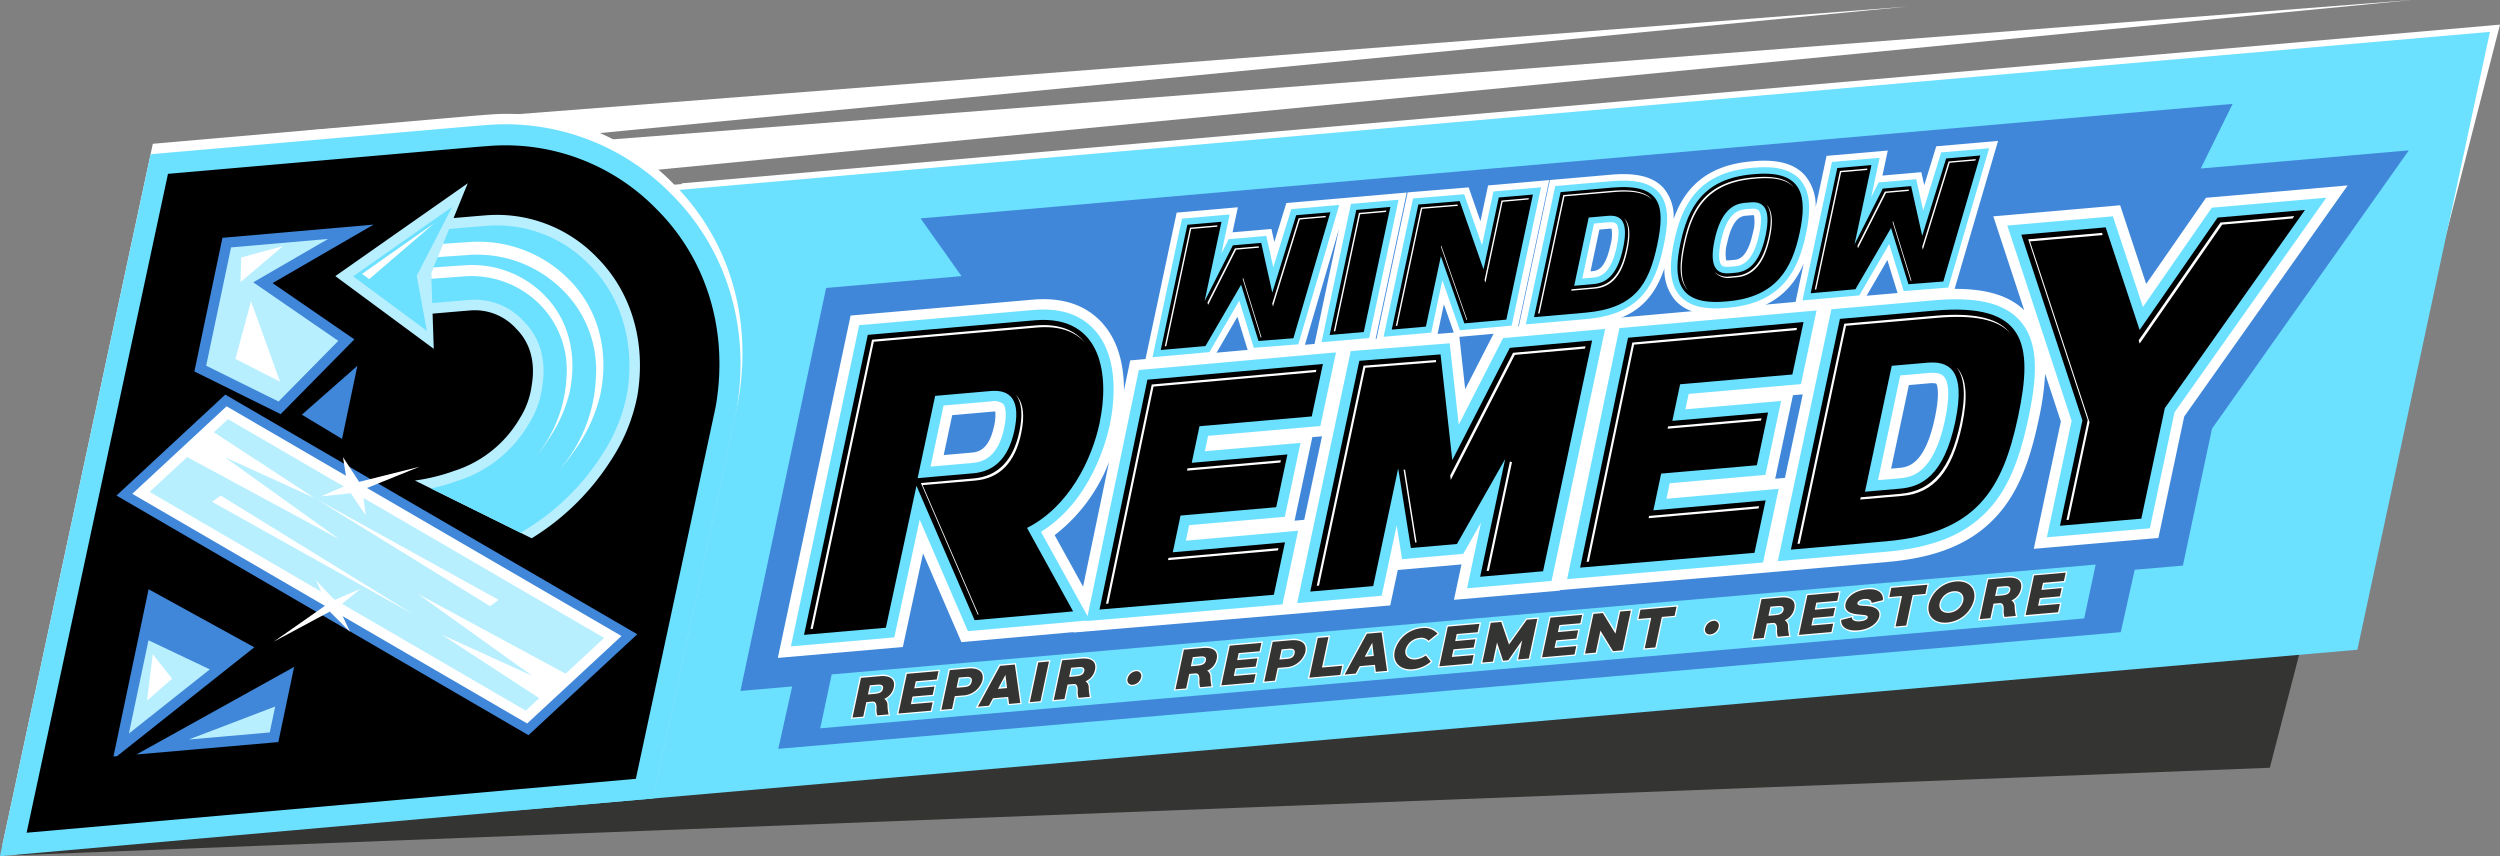 <svg xmlns="http://www.w3.org/2000/svg" xmlns:xlink="http://www.w3.org/1999/xlink" width="400" height="136.988" viewBox="0 0 400 136.988"><rect x="0" y="0" width="400" height="136.988" fill="#808080" stroke="none"/><defs><clipPath id="a"><rect width="400" height="136.988" fill="none"/></clipPath></defs><g clip-path="url(#a)"><path d="M33.312,137.718,9.489,225.681l360.516-13.987,22.942-88.453Z" transform="translate(-6.835 -88.852)" fill="#343433"/><path d="M174.243,27.9a1.606,1.606,0,0,0,1.256.49l.1-.007L430.444,3.729,176.691,23.377v.006l-2.251.174-.631,2.806-.007.035a1.68,1.68,0,0,0,.442,1.5" transform="translate(-125.166 -2.688)" fill="#fff"/><path d="M188.166,31.4a2.084,2.084,0,0,0,1.633.637l.132-.009L521.04,0,191.347,25.528l0,.007-2.924.227-.82,3.646s-.009.042-.009.045a2.182,2.182,0,0,0,.574,1.949" transform="translate(-135.094)" fill="#fff"/><path d="M305.71,39.516l-.024.112-12.191,1.064-20.521,95.643a32.146,32.146,0,0,0,10.482,1.033c.146-.009,1.983-.148,1.983-.148L571.68,111.256l24.942-97.131Z" transform="translate(-196.621 -10.184)" fill="#fff"/><path d="M312.918,43.935l-.024.113-1.978.173-21.174,98.69c.224-.009.447-.012.672-.026.147-.009,2.005-.15,2.005-.15L585.879,117.12,607.09,18.259Z" transform="translate(-208.699 -13.164)" fill="#6ce0ff"/><path d="M657.207,69.905l5.1-10.34-94.838,8.278-25.013,2.183L452.38,77.888l6.55,9.237-21.663,1.891L423.56,153.493l8.279-.72-2.227,9.986,214.8-18.668,2.228-9.986,7.71-.67,4.659-21.907L690.5,67Z" transform="translate(-305.088 -42.944)" fill="#4087d9"/><path d="M671.433,332.329l1.834-8.623L471.029,341.282l-1.833,8.624,202.237-17.576" transform="translate(-337.959 -233.378)" fill="#6ce0ff"/><path d="M576.676,343.424a3.083,3.083,0,0,1-2.625-.875,2.587,2.587,0,0,1-.505-2.346,5.119,5.119,0,0,1,4.492-3.766,3.014,3.014,0,0,1,2.707.952l.128.162-1.755,1.392-.129-.167a1.412,1.412,0,0,0-1.246-.371,2.389,2.389,0,0,0-2.081,1.734,1.016,1.016,0,0,0,.2.922,1.43,1.43,0,0,0,1.229.375,3.161,3.161,0,0,0,1.488-.591l.159-.114,1.053,1.293-.152.131a5.353,5.353,0,0,1-2.963,1.268m85.452-7.468a3.083,3.083,0,0,1-2.625-.868,2.586,2.586,0,0,1-.5-2.344,5.111,5.111,0,0,1,4.482-3.765,3.087,3.087,0,0,1,2.626.86,2.608,2.608,0,0,1,.495,2.363,5.037,5.037,0,0,1-4.481,3.755m1.065-5.009a2.351,2.351,0,0,0-2.071,1.733,1.065,1.065,0,0,0,.2.964,1.284,1.284,0,0,0,1.106.344,2.344,2.344,0,0,0,2.069-1.723,1.076,1.076,0,0,0-.2-.975,1.281,1.281,0,0,0-1.1-.343m-15.281,6.25a2.953,2.953,0,0,1-2.512-.64,1.542,1.542,0,0,1-.429-1.247l.018-.141,2.14-.535-.033.3a.264.264,0,0,0,.077.227,1.366,1.366,0,0,0,1.019.187c.709-.062.989-.323,1.014-.441.007-.031,0-.038,0-.041s-.084-.1-.5-.13l-.883-.087a2.639,2.639,0,0,1-1.962-.806,1.351,1.351,0,0,1-.207-1.132c.279-1.313,1.745-2.307,3.648-2.473a2.732,2.732,0,0,1,2.3.605,1.66,1.66,0,0,1,.435,1.358l-.019.141-2.2.533.008-.272a.323.323,0,0,0-.109-.247,1.061,1.061,0,0,0-.8-.17c-.531.046-.905.292-.948.492,0,.022,0,.028.006.035a.678.678,0,0,0,.429.131l.963.07a2.5,2.5,0,0,1,1.87.78,1.33,1.33,0,0,1,.218,1.109c-.218,1.024-1.417,2.211-3.535,2.4m26.5-2.409,1.44-6.774,5.5-.48-.375,1.764-3.353.293-.151.71,3.237-.292-.37,1.745-3.235.282-.17.8,3.481-.3-.375,1.764Zm-3.245.283-.062-.128a2.434,2.434,0,0,1-.134-1.063l0-.253a1.042,1.042,0,0,0-.179-.716.294.294,0,0,0-.246-.061l-.84.073-.493,2.319-2.143.187,1.44-6.773,3.172-.277a2.5,2.5,0,0,1,2.165.553,1.617,1.617,0,0,1,.282,1.48,2.706,2.706,0,0,1-1.354,1.835,1.4,1.4,0,0,1,.355.926,7.3,7.3,0,0,0,.172,1.461l.074.244Zm-.281-3.867c.828-.072,1.047-.321,1.122-.671a.328.328,0,0,0-.035-.289.732.732,0,0,0-.571-.109l-1.125.1-.222,1.044ZM653.6,336.6l1.038-4.882-2.035.178.4-1.891,6.214-.543-.4,1.891-2.045.179-1.038,4.882Zm-15.456,1.349,1.44-6.773,5.5-.48-.375,1.764-3.353.292-.151.71,3.237-.292-.371,1.745-3.235.282-.17.8,3.481-.3-.375,1.764Zm-3.245.283-.062-.128a2.439,2.439,0,0,1-.133-1.064l0-.252a1.044,1.044,0,0,0-.179-.716.3.3,0,0,0-.246-.061l-.84.073-.493,2.319-2.143.187,1.44-6.773,3.172-.277a2.5,2.5,0,0,1,2.165.553,1.617,1.617,0,0,1,.282,1.48,2.707,2.707,0,0,1-1.354,1.836,1.394,1.394,0,0,1,.355.926,7.3,7.3,0,0,0,.172,1.461l.074.244Zm-.281-3.867c.828-.072,1.047-.32,1.122-.671a.329.329,0,0,0-.035-.29.731.731,0,0,0-.571-.109l-1.125.1-.222,1.044Zm-21.143,5.737,1.038-4.882-2.036.178.4-1.892,6.214-.542-.4,1.891-2.045.179-1.038,4.882Zm-4.921.429-1.819-2.948-.673,3.165-2.143.187,1.44-6.774,1.786-.156,1.817,2.956.675-3.174,2.143-.187-1.44,6.773Zm-11.508,1,1.44-6.773,5.5-.48-.375,1.764-3.353.292-.151.71,3.237-.292-.371,1.745-3.235.282-.17.8,3.481-.3-.375,1.764Zm-3.824.334.5-2.335-1.7,2.44-1.086.095-.781-2.351-.524,2.465-2.133.186,1.44-6.773,1.986-.174,1.17,3.39,2.674-3.726,2.046-.179-1.44,6.773Zm-12.6,1.1,1.44-6.774,5.5-.48-.375,1.764-3.353.293-.151.71,3.237-.292-.371,1.746-3.235.282-.17.8,3.481-.3-.375,1.764Zm-10.086.88-.138-1.121-2.127.186-.639,1.189-2.266.2,3.787-6.969,2.667-.233.933,6.557Zm-.37-2.948-.15-1.252-.71,1.327Zm-10.348,3.883,1.44-6.774,2.143-.187-1.038,4.882,3.235-.282-.4,1.891Zm-7.217.63,1.44-6.773,3.083-.269a2.665,2.665,0,0,1,2.208.591,1.731,1.731,0,0,1,.3,1.582,3.614,3.614,0,0,1-3.386,2.555l-1.066.093-.433,2.035Zm3.862-4.066c.538-.047.928-.127,1.057-.732a.429.429,0,0,0-.04-.375c-.063-.072-.225-.15-.633-.114l-1.036.091-.257,1.21Zm-10.734,4.666,1.44-6.773,5.5-.48-.375,1.764-3.353.292-.151.71,3.237-.292-.371,1.745-3.235.282-.17.8,3.481-.3-.375,1.764Zm-3.245.283-.062-.128a2.452,2.452,0,0,1-.133-1.065l0-.251a1.045,1.045,0,0,0-.179-.716.3.3,0,0,0-.246-.061l-.84.073-.493,2.319-2.143.187,1.44-6.773,3.172-.277a2.5,2.5,0,0,1,2.165.553,1.618,1.618,0,0,1,.282,1.48,2.707,2.707,0,0,1-1.354,1.836,1.4,1.4,0,0,1,.355.926,7.309,7.309,0,0,0,.172,1.461l.074.244Zm-.281-3.867c.827-.072,1.047-.32,1.121-.671a.33.33,0,0,0-.035-.29.732.732,0,0,0-.571-.109l-1.125.1-.222,1.044ZM523.01,348l-.062-.129a2.45,2.45,0,0,1-.133-1.065l0-.251a1.044,1.044,0,0,0-.179-.716.3.3,0,0,0-.246-.061l-.84.073-.493,2.319-2.143.187,1.44-6.773,3.172-.277a2.5,2.5,0,0,1,2.165.553,1.618,1.618,0,0,1,.282,1.48,2.706,2.706,0,0,1-1.354,1.835,1.4,1.4,0,0,1,.355.926,7.276,7.276,0,0,0,.172,1.462l.074.244Zm-.281-3.867c.828-.072,1.047-.32,1.121-.671a.329.329,0,0,0-.035-.29.732.732,0,0,0-.571-.109l-1.125.1-.222,1.044Zm-7.652,4.56,1.44-6.773,2.143-.187-1.44,6.773Zm-3.243.283-.138-1.121-2.127.186-.639,1.189-2.266.2,3.788-6.969,2.667-.233.933,6.557Zm-.37-2.948-.15-1.252-.71,1.327Zm-10.535,3.9,1.44-6.773,3.083-.269a2.664,2.664,0,0,1,2.209.591,1.728,1.728,0,0,1,.3,1.581,3.614,3.614,0,0,1-3.386,2.555l-1.066.093-.433,2.035Zm3.862-4.066c.538-.047.928-.127,1.057-.732a.43.43,0,0,0-.041-.375c-.064-.072-.225-.15-.633-.114l-1.037.091-.257,1.21Zm-10.734,4.666,1.44-6.773,5.5-.48-.375,1.764-3.353.292-.151.71,3.237-.292-.371,1.745-3.235.282-.17.8,3.481-.3-.375,1.764Zm-3.245.283-.063-.128a2.441,2.441,0,0,1-.133-1.063l0-.253a1.044,1.044,0,0,0-.179-.716.3.3,0,0,0-.246-.061l-.84.073-.493,2.319-2.143.187,1.44-6.773,3.172-.277a2.5,2.5,0,0,1,2.165.553,1.618,1.618,0,0,1,.283,1.48,2.707,2.707,0,0,1-1.354,1.836,1.4,1.4,0,0,1,.355.926,7.286,7.286,0,0,0,.172,1.461l.074.244Zm-.281-3.867c.827-.072,1.047-.32,1.121-.671a.328.328,0,0,0-.035-.29.731.731,0,0,0-.571-.109l-1.125.1-.222,1.044Zm133.738-9.106a1.013,1.013,0,0,1-.874-.3,1.05,1.05,0,0,1-.2-.939,1.79,1.79,0,0,1,1.5-1.334,1,1,0,0,1,.861.3,1.036,1.036,0,0,1,.2.927,1.719,1.719,0,0,1-1.488,1.343m-92.4,8.065a1.013,1.013,0,0,1-.874-.3,1.049,1.049,0,0,1-.2-.94,1.79,1.79,0,0,1,1.5-1.334,1,1,0,0,1,.861.3,1.035,1.035,0,0,1,.2.927,1.719,1.719,0,0,1-1.487,1.343" transform="translate(-350.576 -236.138)" fill="#fff"/><path d="M650,331.038c-1.957.171-3.224,1.184-3.463,2.309-.185.871.337,1.545,1.986,1.689l.879.087c.579.046.729.205.683.421-.054.254-.462.54-1.2.6-.993.087-1.364-.255-1.321-.643l-1.712.428c-.085.67.387,1.858,2.717,1.654,1.966-.172,3.138-1.234,3.35-2.232.183-.861-.418-1.529-1.9-1.639l-.96-.07c-.334-.019-.684-.142-.626-.416.073-.342.583-.608,1.133-.656.855-.075,1.149.313,1.14.63l1.8-.436c.095-.719-.315-1.922-2.508-1.73m22.376-1.857-3.019.263-1.35,6.35,1.711-.149.493-2.319.993-.087c.482-.042.64.348.65.981a3.171,3.171,0,0,0,.115,1.229l1.809-.158a7.556,7.556,0,0,1-.181-1.511,1.094,1.094,0,0,0-.527-.972,2.57,2.57,0,0,0,1.531-1.843c.264-1.243-.467-1.937-2.227-1.784m.513,1.991c-.113.528-.51.765-1.306.834l-1.111.1.312-1.468,1.278-.112c.492-.043.948.08.827.648m-8.708-1.391a4.889,4.889,0,0,0-4.3,3.6c-.429,2.016,1.014,3.128,2.9,2.964a4.848,4.848,0,0,0,4.3-3.592c.431-2.025-.983-3.141-2.9-2.973m1.189,3.123a2.546,2.546,0,0,1-2.254,1.887c-1.071.094-1.732-.569-1.522-1.557a2.568,2.568,0,0,1,2.256-1.9c1.082-.094,1.73.579,1.52,1.567m16.11-3.2.285-1.34-5.064.442-1.35,6.35,5.192-.453.285-1.341-3.481.3.26-1.223,3.235-.282.281-1.321-3.237.292.241-1.135Zm-36.269,3.166.285-1.341-5.064.442-1.35,6.35,5.191-.453.285-1.34-3.481.3.26-1.223,3.235-.282L644.85,334l-3.237.292.241-1.135Zm-9.1-.521-3.019.263-1.35,6.35,1.711-.149.493-2.319.993-.087c.482-.042.64.347.65.981a3.162,3.162,0,0,0,.115,1.228l1.809-.158a7.565,7.565,0,0,1-.181-1.511,1.094,1.094,0,0,0-.527-.972,2.57,2.57,0,0,0,1.531-1.843c.264-1.242-.467-1.937-2.226-1.784m.513,1.991c-.112.528-.51.765-1.306.834l-1.111.1.312-1.467,1.278-.112c.492-.043.948.08.827.648m17.233-3.54-.312,1.468,2.035-.177-1.038,4.882,1.7-.148,1.038-4.882,2.045-.179.312-1.468ZM532.979,344.132a1.572,1.572,0,0,0-1.31,1.171.751.751,0,0,0,.851.991,1.522,1.522,0,0,0,1.3-1.179.753.753,0,0,0-.843-.983m59.713-4.271-1.248-3.617-1.672.146-1.35,6.35,1.7-.148.651-3.062.971,2.92.826-.072,2.234-3.2-.651,3.063,1.711-.149,1.35-6.35-1.671.146Zm11.416-3.407.285-1.341-5.064.442-1.35,6.35,5.192-.453.285-1.34-3.481.3.26-1.223,3.235-.282.281-1.321-3.237.292.241-1.135Zm9.3-.687,2.035-.178-1.038,4.882,1.7-.148,1.038-4.882,2.045-.179.312-1.467-5.781.5Zm-43.461,2.362-3.55,6.532,1.77-.154.639-1.189,2.438-.213.138,1.121,1.8-.157-.874-6.146Zm-.34,3.688,1.2-2.246.254,2.119Zm40.119-3.7-2.022-3.29-1.5.131-1.35,6.35,1.711-.149.749-3.522,2.024,3.28,1.5-.131,1.35-6.35-1.711.149Zm-22.049-.226.285-1.341-5.064.442-1.35,6.35,5.192-.453.285-1.341-3.481.3.26-1.223,3.235-.282.281-1.321-3.237.292.241-1.135Zm-23.872.768-1.711.149-1.35,6.35,4.946-.432.312-1.468-3.235.282Zm13.973,3.582c-1.15.1-1.856-.578-1.649-1.546a2.6,2.6,0,0,1,2.266-1.9,1.586,1.586,0,0,1,1.429.452l1.428-1.133a2.818,2.818,0,0,0-2.526-.874,4.925,4.925,0,0,0-4.307,3.6c-.424,2,1.012,3.138,2.909,2.973a5.116,5.116,0,0,0,2.845-1.218l-.8-.986a3.348,3.348,0,0,1-1.591.629m-19.971-3.058-2.93.256-1.35,6.35,1.711-.149.432-2.035,1.219-.106a3.417,3.417,0,0,0,3.2-2.392c.348-1.634-.926-2.041-2.284-1.923m.581,2.081c-.16.753-.7.849-1.242.9l-1.19.1.347-1.634,1.19-.1c.492-.043,1.044.034.895.738m-5.6-.327.285-1.341-5.064.442-1.35,6.35,5.192-.453.285-1.341-3.481.3.26-1.223,3.235-.282.281-1.321-3.237.292.241-1.135Zm-9.1-.521-3.019.263-1.35,6.35,1.711-.149.493-2.319.993-.087c.482-.042.64.347.65.98a3.167,3.167,0,0,0,.115,1.228l1.809-.158a7.592,7.592,0,0,1-.18-1.511,1.1,1.1,0,0,0-.527-.972,2.569,2.569,0,0,0,1.53-1.843c.264-1.242-.466-1.937-2.226-1.784m.513,1.991c-.112.528-.51.765-1.306.834l-1.111.1.312-1.468,1.278-.112c.492-.043.948.08.827.648m81.188-6.337a1.572,1.572,0,0,0-1.31,1.171.751.751,0,0,0,.851.992,1.522,1.522,0,0,0,1.3-1.18.753.753,0,0,0-.843-.983m-124.264,9.377.285-1.34-5.063.442-1.35,6.35,5.192-.453.285-1.341-3.481.3.26-1.223,3.235-.282.281-1.321-3.237.292.241-1.135Zm-9.1-.521-3.019.263-1.35,6.35,1.711-.149.493-2.319.993-.087c.482-.042.64.347.65.981a3.17,3.17,0,0,0,.115,1.228l1.809-.158a7.564,7.564,0,0,1-.181-1.511,1.094,1.094,0,0,0-.527-.972,2.571,2.571,0,0,0,1.531-1.843c.264-1.242-.467-1.937-2.226-1.784m.513,1.991c-.112.528-.51.765-1.307.834l-1.111.1.312-1.468,1.278-.112c.492-.043.948.08.827.648m31.686-4.8-3.018.263-1.35,6.35,1.711-.149.493-2.319.993-.087c.482-.042.64.348.65.98a3.183,3.183,0,0,0,.115,1.229l1.809-.158a7.565,7.565,0,0,1-.181-1.511,1.094,1.094,0,0,0-.527-.972,2.57,2.57,0,0,0,1.531-1.843c.264-1.243-.466-1.937-2.226-1.784m.513,1.991c-.112.528-.51.765-1.306.834l-1.111.1.312-1.468,1.278-.111c.492-.043.948.08.827.648m-16.3,1.509c.348-1.634-.927-2.041-2.284-1.923l-2.93.256-1.35,6.35,1.711-.149.432-2.035,1.219-.107a3.418,3.418,0,0,0,3.2-2.392m-1.7.158c-.16.753-.7.849-1.242.9l-1.19.1.347-1.634,1.19-.1c.492-.043,1.044.034.895.738m9.288,3.29,1.711-.15,1.35-6.35-1.711.149Zm-4.758-5.807-3.55,6.532,1.77-.154.639-1.189,2.438-.213.138,1.121,1.8-.157-.874-6.146Zm-.34,3.688,1.2-2.246.254,2.119Z" transform="translate(-351.248 -236.734)" fill="#343433"/><path d="M570.125,171.065l-.017.079-16.987,1.483,1.205-5.668-10.193.89-1.205,5.668L527.045,174.9v.006l-34.794,2.951.014-.067-17.952,1.6L468.176,165.2l-3.234,14.975-20,1.745,11.645-54.779,29.244-2.553c4.785-.386,8.518.907,11.107,3.844,2.7,3.065,3.4,7.178,3.383,10.695l1-4.808,33.909-3.031,0-.014,18.676-1.473,1.014,9.122,4.991-9.746,19.484-1.748-.016.074,33.848-3.026,0,.01,16.518-1.442c6.994-.61,11.671.421,14.617,3.24l-4.944-15.017,20.294-1.771,4.168,12.592L673.45,108.3l22.668-1.978L669.961,143.3l-4.13,19.426-19.936,1.74,4.331-20.375-2.515-7.641a45.4,45.4,0,0,1-1.076,7.539c-1.57,7.386-3.641,12.022-6.922,15.5-3.909,4.145-9.385,6.395-17.235,7.08l-18.538,1.618v.006Zm-76.344-.549,4.159-19.961a27.016,27.016,0,0,1-8.707,11.722Zm130.43-18.981c1.477-.129,4.227-.369,5.857-8.041.849-4,.35-5.239.235-5.458a3.351,3.351,0,0,0-1.229-.045l-3.167.276-2.841,13.367Zm-96.591,8.428,1.546-.137,2.841-13.362-1.546.135Zm76.9-6.712,1.564-.139,2.841-13.362-1.563.136Zm-128.624-4.173c.9-.079,2.785-.243,3.63-4.218a7.129,7.129,0,0,0,.209-2.355,3.466,3.466,0,0,0-.461.013l-6.434.562-1.358,6.383Z" transform="translate(-320.489 -76.654)" fill="#fff"/><path d="M576.611,174.378l8.368-40.158,31.546-2.82-2.5,11.782-17.965,1.57-.522,2.463,15.313-1.337-2.515,11.83-15.31,1.336-.525,2.484,17.961-1.592-2.5,11.784Zm-76.9,6.712.016-.077-18.986,1.694-7.716-17.846L468.961,183.7l-16.544,1.444,10.924-51.389,28.019-2.446c4.226-.341,7.491.765,9.715,3.288,4.051,4.595,3,12.093,2.36,15.1-.612,2.882-3.153,12.227-11,17.121l7.445,13.488,8.206-39.38,31.546-2.82-2.5,11.782-17.964,1.57-.522,2.463,15.312-1.337-2.515,11.83-15.309,1.336-.525,2.484,17.961-1.592-2.5,11.784Zm-18.3-25.289c1.722-.15,4.125-.887,5.111-5.525.583-2.746.091-3.668-.148-3.938a2.394,2.394,0,0,0-1.873-.4l-7.659.669-2.078,9.773Zm128.908,15.709L618.9,131.2l16.379-1.429c6.895-.6,11.279.44,13.8,3.281,3.3,3.716,2.582,9.726,1.318,15.668-1.5,7.068-3.449,11.468-6.507,14.711-3.613,3.831-8.751,5.917-16.17,6.564Zm19.412-13.254c1.77-.154,5.452-.475,7.338-9.348,1.007-4.735.331-6.374-.162-6.929-.281-.316-.857-.72-2.6-.568l-4.392.383-3.562,16.757ZM560.6,175.85l2.236-10.517-2.843,5.007-9.785.854-.864-5.432-2.4,11.279-13.527,1.181,8.572-40.322,15.835-1.249,1.448,13.017,7.094-13.851,16.33-1.465-8.571,40.317Zm92.774-8.158,3.959-18.622-10.292-31.261,16.9-1.475,4.8,14.505,11.02-15.886,18.325-1.6-24.29,34.341-3.946,18.559Z" transform="translate(-325.873 -81.723)" fill="#6ce0ff"/><path d="M535.45,167.944l1.794-8.439-15.311,1.336,1.24-5.852,17.965-1.57,1.783-8.387-28.079,2.51-7.663,36.777,27.893-2.365,1.783-8.388L518.9,175.158l1.242-5.877Zm76.9-6.712,1.794-8.439-15.311,1.336q.62-2.926,1.24-5.852l17.965-1.57,1.783-8.387-28.079,2.51-7.663,36.777,27.893-2.365,1.783-8.388-17.959,1.591,1.243-5.877Zm-105.153-6.8c1.6-7.543.426-17.264-10.3-16.4l-26.794,2.339-10.2,48,13.088-1.142,4.9-22.71,9.3,21.5,15.762-1.406-7.37-13.353c6.743-3.417,10.371-10.933,11.623-16.83m-13.654,1.259c-1.005,4.732-3.49,6.562-6.59,6.832l-8.884.775,2.8-13.164,8.884-.775c3.306-.289,4.8,1.6,3.791,6.331m79.27-13.233-9.2,17.956-1.88-16.912-12.994,1.024-7.849,36.922,10.066-.879,4-18.83,2.027,12.74,7.372-.643,7.715-13.591-4,18.83,10.066-.879,7.849-36.922-13.176,1.182m113.252-20.849-12.474,17.982-5.434-16.419-13.5,1.178,9.777,29.7-3.586,16.868,13.015-1.136,3.761-17.692,22.423-31.7ZM640.8,136.489l-15.154,1.323L617.8,174.733l15.153-1.323c14.518-1.267,18.7-8.207,21.2-19.968s1.17-18.221-13.347-16.954m3.281,17.833c-1.849,8.7-5.48,10.364-8.818,10.656l-5.616.49,4.283-20.147,5.617-.49c3.336-.291,6.373.841,4.534,9.491" transform="translate(-331.256 -86.793)"/><path d="M507.279,143.844c-1.676-1.9-4.243-2.726-7.627-2.452l-26.182,2.285-9.843,46.3.365-.032,9.765-45.937,26.182-2.285c3.341-.27,5.885.534,7.562,2.384-.073-.092-.147-.18-.223-.267m90.448,28.4,17.592-1.559.078-.367L597.8,171.873Zm-73.859-7.607,14.945-1.3.078-.367-14.946,1.3Zm-3.036,14.318,17.592-1.559.078-.367-17.593,1.559Zm66.8-34.218-11.6,1.041-10.043,19.608.082.736,10.248-20.009,11.234-1.008Zm13.132,13.188,14.945-1.3.078-.367-14.946,1.3Zm88.451-32.99L676.132,143.79l.168.506,13.2-19.03,11.252-.982.271-.384Zm-42.19,23.211c1.295,1.67,1.482,4.579.567,8.884-1.568,7.381-4.516,10.869-9.558,11.309l-6.368.556-.078.367,6.733-.588c5.042-.44,7.99-3.928,9.558-11.309.954-4.486.714-7.46-.733-9.092-.039-.044-.08-.085-.12-.126m-75.216,32.542.365-.032,3.692-17.368-.331-.126Zm71.762-40.836-14.542,1.269-7.488,35.227.365-.032,7.41-34.86,14.542-1.269c5.881-.513,9.689.263,11.638,2.369-.068-.086-.137-.17-.21-.252-1.925-2.17-5.757-2.972-11.716-2.451m26.693-13.263-11.8,1.03,9.52,28.919-3.4,15.992.365-.032,3.322-15.625-9.52-28.919,11.63-1.015Zm-48.878,15.561.078-.367-26.346,2.355-7.311,35.087.363-.031L595.4,144.47Zm-69.271,5.689-7.487,35.221.365-.032L552.4,148.17l11.325-.893-.039-.354Zm-7.624,1.023.078-.367-26.345,2.355-7.311,35.087.363-.031,7.235-34.722Zm-47.981,3.662c.935,1.246,1.11,3.172.536,5.874-.984,4.629-3.45,7.148-7.331,7.486l-8.423.735,9.1,21.058.137-.012-8.954-20.711,8.422-.735c3.881-.339,6.347-2.858,7.331-7.486.61-2.872.375-4.867-.72-6.1-.033-.037-.068-.072-.1-.108m62.015,11.951,1.853,11.648.23-.02-1.849-11.622Z" transform="translate(-333.948 -89.327)" fill="#fff"/><path d="M747.746,108.564c-3.863.337-6.551-.412-8.217-2.29a7.557,7.557,0,0,1-1.705-5.09c-1.717,5.1-4.94,8.509-12.464,9.166l-11.01.961,5.156-24.249,9.746-.851c4.142-.362,6.831.328,8.465,2.169a7.078,7.078,0,0,1,1.584,4.913c1.567-4.4,4.757-8.543,12.409-9.21l.4-.035c3.862-.337,6.549.412,8.215,2.289a7.541,7.541,0,0,1,1.705,5.061l1.743-8.2,9.792-.855-.854,4.008,6.222-.543L779.4,87.9l1.925-6.234,9.886-.863-7.173,24.436-8.668.682L773.5,99.863l-3.854,6.636-11.033.986,1.492-7.018c-1.71,3.951-4.977,7.453-11.957,8.062Zm-.034-8.647a1.924,1.924,0,0,0,.38,0l.919-.08c.571-.05,2.088-.182,2.966-4.313a6.135,6.135,0,0,0,.177-2.827,2.007,2.007,0,0,0-.386,0l-.919.08c-.571.05-2.089.182-2.967,4.316a5.987,5.987,0,0,0-.169,2.824m-21.46,1.736c.73-.064,2.089-.182,2.931-4.142a6.3,6.3,0,0,0,.191-2.658,2.514,2.514,0,0,0-.438.006l-1.514.132L726,101.675Zm-66.466-9.374,9.792-.855-.854,4.008,6.222-.543.466,2.091,1.925-6.234,9.477-.827v0l9.784-.854-5.156,24.249-9.784.854,4.108-19.323-5.718,19.479-8.668.683-1.872-6.063-3.853,6.636-11.033.986Zm42.757,14.66-1.171,5.506-9.783.854,5.157-24.256,9.761-.8,1.889,5.413,1.218-5.726,9.783-.854-5.155,24.245-9.86.885Z" transform="translate(-471.521 -58.259)" fill="#fff"/><path d="M751.022,110.54c-3.512.306-5.916-.33-7.349-1.944-1.982-2.234-1.539-5.8-.931-8.663,1.148-5.4,3.522-11.032,12.425-11.809l.4-.035c3.511-.306,5.914.329,7.347,1.943,1.982,2.234,1.539,5.8.931,8.665-1.149,5.4-3.522,11.031-12.423,11.807Zm3.1-15.787c-1.226.107-2.962.755-3.893,5.133-.572,2.687-.133,3.542.083,3.785.079.09.321.362,1.234.283l.919-.08c.78-.068,2.853-.249,3.892-5.13.574-2.7.139-3.552-.075-3.793-.079-.088-.318-.359-1.241-.278ZM768,87.176l7.629-.666-1.336,6.268,1.174-2.32,6.021-.525,1.119,5.026,2.874-9.308,7.675-.67-6.544,22.3-7.125.561-2.327-7.536-4.775,8.223-9.1.813Zm-103.99,9.076,7.629-.666-1.336,6.267,1.174-2.319,6.021-.525,1.119,5.026,2.874-9.308,7.675-.67-6.544,22.3-7.125.561-2.327-7.536-4.775,8.223-9.1.813Zm41.657,9.85-1.783,8.385-7.62.665,4.706-22.133,8.19-.673,2.849,8.162,1.83-8.608,7.62-.665-4.7,22.128-8.289.744Zm13.358,7.063,4.7-22.129,8.981-.784c3.786-.33,6.2.249,7.6,1.824,1.827,2.059,1.439,5.356.747,8.611-1.412,6.64-3.982,10.9-12.418,11.639Zm10.685-7.473c.927-.081,2.855-.249,3.856-4.959.553-2.6.145-3.409-.057-3.636-.076-.086-.309-.349-1.3-.263l-2.28.2-1.871,8.8Zm-43.377,10.326,4.705-22.129,7.622-.665-4.705,22.129Z" transform="translate(-474.888 -61.267)" fill="#6ce0ff"/><path d="M695.259,97.863,691,117.873l5.459-.477,4.254-20.01Zm22.8-1.99-2.443,11.491-3.808-10.912L705.189,97l-4.254,20.011,5.458-.476,2.4-11.264,3.755,10.744,6.719-.6,4.254-20.01Zm18.107-1.58-8.215.717L723.7,115.02l8.215-.717c7.871-.687,10.137-4.449,11.492-10.822s.633-9.875-7.238-9.188m1.781,9.665c-1,4.716-2.972,5.618-4.781,5.776l-3.045.266,2.321-10.921,3.045-.266c1.809-.158,3.457.457,2.46,5.145m21.08-11.828-.4.035c-7.843.685-10.3,5.33-11.5,10.992s-.67,10.045,7.173,9.361l.4-.035c7.842-.685,10.295-5.331,11.5-10.99s.67-10.046-7.172-9.362m1.714,9.838c-1,4.686-2.978,5.786-4.817,5.947l-.919.08c-1.811.158-3.42-.629-2.423-5.315s3.007-5.792,4.818-5.949l.919-.08c1.838-.16,3.418.629,2.421,5.318m-75.1-3.262-1.912,6.191-1.912,6.191-1.773-7.96-4.538.4-4.52,8.929q1.354-6.352,2.707-12.7l-5.465.477-4.26,20.039,7.161-.64,5.7-9.81,2.781,9.009,5.583-.44,5.916-20.155Zm103.99-9.076L787.72,95.82l-1.912,6.191-1.773-7.96-4.538.4-4.52,8.929,2.708-12.7-5.465.477-4.26,20.039,7.161-.64,5.7-9.81,2.781,9.009,5.583-.44L795.1,89.152Z" transform="translate(-478.254 -64.275)"/><path d="M739.816,100.7c.716.923.822,2.518.321,4.872-.578,2.717-1.7,5.875-5.244,6.185l-3.509.306-.049.229,3.744-.327c3.548-.31,4.666-3.468,5.244-6.185.522-2.454.387-4.086-.414-4.988-.029-.033-.063-.061-.094-.092m-15.27-3.219-4.376.382-2.706,12.729.143.412,2.75-12.932L724.5,97.7Zm-32.467,2.837-4.36.381L683.5,114.35l.105.472,4.3-13.92,4.105-.358Zm-14.555,5.2-4.39,8.671.093.374,4.483-8.837,3.66-.319-.049-.22Zm114.184-13.9-3.721,12.05-.5,1.595.1.47.58-1.857,3.721-12.05L796,91.467l.068-.23ZM762.59,98.546c.746.953.858,2.6.342,5.032-.86,4.041-2.587,6.12-5.279,6.355l-.919.08a2.926,2.926,0,0,1-2.441-.708c.03.039.06.078.092.115a2.869,2.869,0,0,0,2.536.8l.919-.08c2.692-.235,4.419-2.314,5.279-6.355.538-2.529.4-4.212-.432-5.145-.03-.034-.064-.063-.1-.095m-87.865,3.282-4.383.383-4.035,18.978.236-.021,3.986-18.749,4.148-.362Zm106.789-5.387-4.389,8.672.093.373,4.483-8.837,3.66-.319-.049-.22Zm-20.759-2.293-.4.035c-7.87.687-9.955,5.492-11.037,10.583-.79,3.718-.613,5.973.573,7.311.036.041.076.078.114.117-1.118-1.348-1.273-3.582-.5-7.22,1.082-5.091,3.167-9.9,11.037-10.583l.4-.035c2.886-.252,4.827.178,5.931,1.309-.025-.03-.047-.062-.073-.091-1.082-1.22-3.06-1.686-6.045-1.426m17.96-1.4-4.383.383L770.3,112.112l.235-.021,3.986-18.749,4.148-.362Zm-99.951,17.626,2.9,9.4.12-.009-2.941-9.528Zm59.13-14.066-7.832.683-4.029,18.951.235-.021L730.249,97.2l7.832-.683c3.1-.271,5.123.121,6.184,1.193-.025-.031-.049-.064-.076-.095-1.028-1.159-3.087-1.586-6.3-1.306m44.859,4.99,2.9,9.4.12-.009-2.942-9.528Zm-72.262,3.957,4.09,11.7.111-.01-4.158-11.9Zm-8.744-5.792-4.377.382L693.341,118.8l.236-.02,3.981-18.723,4.142-.362Zm5.552-.483-4.029,18.949.235-.02,3.98-18.721,5.721-.47-.076-.217Z" transform="translate(-479.937 -65.778)" fill="#fff"/><path d="M1.316,182.372,25.4,70.109l51.913-4.531c.039,0,2.049-.156,2.208-.166a37.075,37.075,0,0,1,29.084,11c8.886,8.8,12.727,21.326,10.539,34.356-.006.044-.16.828-.16.828l-13.2,61.535L58.57,177.256l-2.513.338Z" transform="translate(-0.948 -47.102)" fill="#fff"/><path d="M0,188.4,24.1,76.086l51.936-4.533c.039,0,2.05-.156,2.209-.167A37.092,37.092,0,0,1,107.34,82.4c8.89,8.807,12.733,21.335,10.544,34.371-.006.044-.16.828-.16.828l-13.208,61.562L0,188.4" transform="translate(0 -51.41)" fill="#6ce0ff"/><path d="M115.929,93.488A33.7,33.7,0,0,0,89.434,83.451c-.157.01-2.139.16-2.139.16L37.843,87.927,15.225,193.348l97.478-8.626,12.675-59.076s.133-.673.143-.733c2.006-11.947-1.484-23.391-9.593-31.425" transform="translate(-10.966 -60.112)"/><path d="M101.47,163.055l2.459-11.7-8.889,7.827,6.429,3.878m1.971-15.933-13.084-9,16.161-9.36-24.181,2.111-4.494,21.386,13.808,6.83,11.79-11.966M70.518,187.111l-5.623,26.758.573-.05L87.429,196.4l-16.911-9.292m20.757,24.456,2.528-12.03L68.573,213.548Z" transform="translate(-46.743 -92.831)" fill="#4087d9"/><path d="M96.26,215.962l.872-4.149-13.825,5.279Zm-19.4-14.745-3.135,14.92,12.944-10.265Zm16.757-57.277L105.6,137l-15.53,1.356L86.09,157.282l11.578,5.727,9.561-9.7Z" transform="translate(-53.101 -98.771)" fill="#b8efff"/><path d="M84.13,213.845l4-3.494-3.091-3.919-.912,7.412M98.264,159.19l7.129,3.619-4.628-12.853q-1.25,4.617-2.5,9.234m.933-16.243-.113,3.935,6.777-5.741Z" transform="translate(-60.598 -101.757)" fill="#fff"/><path d="M149.956,264.612,84.038,226.271,66.629,242.419l65.917,38.341Z" transform="translate(-47.993 -163.132)" fill="#4087d9"/><path d="M153.937,269.727l-63.181-36.75-15.09,14,63.181,36.749Z" transform="translate(-54.502 -167.967)" fill="#fff"/><path d="M158.3,275.334,98.118,240.328l-2.269,2.1,16.085,10.509L97.579,246.4,115.9,259.53,91.583,246.39l-6.013,5.577,60.183,35.005,2.158-2L132.38,274.842l14.454,6.583L128.513,268.3l23.614,12.76ZM95.577,253.561l1.376-1,30.77,18.967L95.577,253.561m44.46,16.685-27.726-17.091,29.1,16.093-1.376,1" transform="translate(-61.636 -173.266)" fill="#b8efff"/><path d="M179.85,263.627l-9.694,2.432-2.581-3.963q.348,2.23.7,4.46l-4.21,1.824,4.764-.5,2.382,3.537-.517-4.084,9.159-3.709m-13.626,21.341-2.964-3.155,1.729,3.871-8.529,5.964,8.992-4.828,3.244,3.238-1.873-4.016,3.627-2.9-4.225,1.829" transform="translate(-112.696 -188.96)" fill="#fff"/><path d="M233.726,116.983a22.2,22.2,0,0,0-18.081-6.755c-.691.051-2.2.179-4.9.412l2.268-5.567-21.186,14.858,15.748,11.634-.19-5.63c3.311-.286,5.049-.435,5.765-.487a8.9,8.9,0,0,1,7.669,2.96c2.206,2.218,3.046,5.326,2.429,8.99a12.968,12.968,0,0,1-1.892,5.257,18.708,18.708,0,0,1-10.543,8.45,30.236,30.236,0,0,1-6.251,1.532l18.681,9.24a39.58,39.58,0,0,0,12.533-12.247,28.852,28.852,0,0,0,4.377-10.56c1.432-8.49-.911-16.539-6.428-22.086" transform="translate(-138.173 -75.753)" fill="#b8efff"/><path d="M239.838,127.872a20.576,20.576,0,0,0-16.758-6.26c-.759.056-2.5.2-5.737.483l-2.867,7.034q.082,2.412.163,4.824c3.269-.283,4.986-.429,5.7-.481a10.545,10.545,0,0,1,8.993,3.454c2.606,2.619,3.607,6.234,2.9,10.456a14.6,14.6,0,0,1-2.122,5.866,20.313,20.313,0,0,1-11.4,9.141,31.083,31.083,0,0,1-4.275,1.215l14.329,7.088a37.771,37.771,0,0,0,12.895-12.25,27.284,27.284,0,0,0,4.146-9.948c1.34-7.949-.833-15.463-5.963-20.622m-21.98-9.339-15.88,11.137,11.8,8.72q-.812-4.4-1.624-8.8l5.7-11.059" transform="translate(-145.484 -85.457)" fill="#6ce0ff"/><path d="M236.48,139.633a16.217,16.217,0,0,0-13.2-4.947c-.606.034-2.026.131-4.728.318l-.36.883q.016.468.032.936c2.83-.213,4.292-.321,4.9-.36a15.427,15.427,0,0,1,12.611,4.639,14.87,14.87,0,0,1,4.1,11.456,21.494,21.494,0,0,1-4.167,11.736c-.12.169-.414.574-.414.574a28.131,28.131,0,0,0,1.848-2.582,22.342,22.342,0,0,0,3.264-7.465c1.186-5.86-.2-11.357-3.883-15.187m3.709-2.739A20.34,20.34,0,0,0,224,130.965c-.582.033-1.8.115-3.915.26l-.869,2.133c2.564-.183,3.97-.281,4.6-.319a19.365,19.365,0,0,1,15.433,5.611,17.951,17.951,0,0,1,5.285,13.995,24.049,24.049,0,0,1-5.228,14.008c-.151.2-.519.664-.519.663a31.148,31.148,0,0,0,2.322-2.993,24.962,24.962,0,0,0,4.122-8.89c1.487-7.1-.333-13.844-5.044-18.539m-33.06-.863,1.14.842,10.445-8.967Z" transform="translate(-149.194 -92.215)" fill="#fff"/></g></svg>
